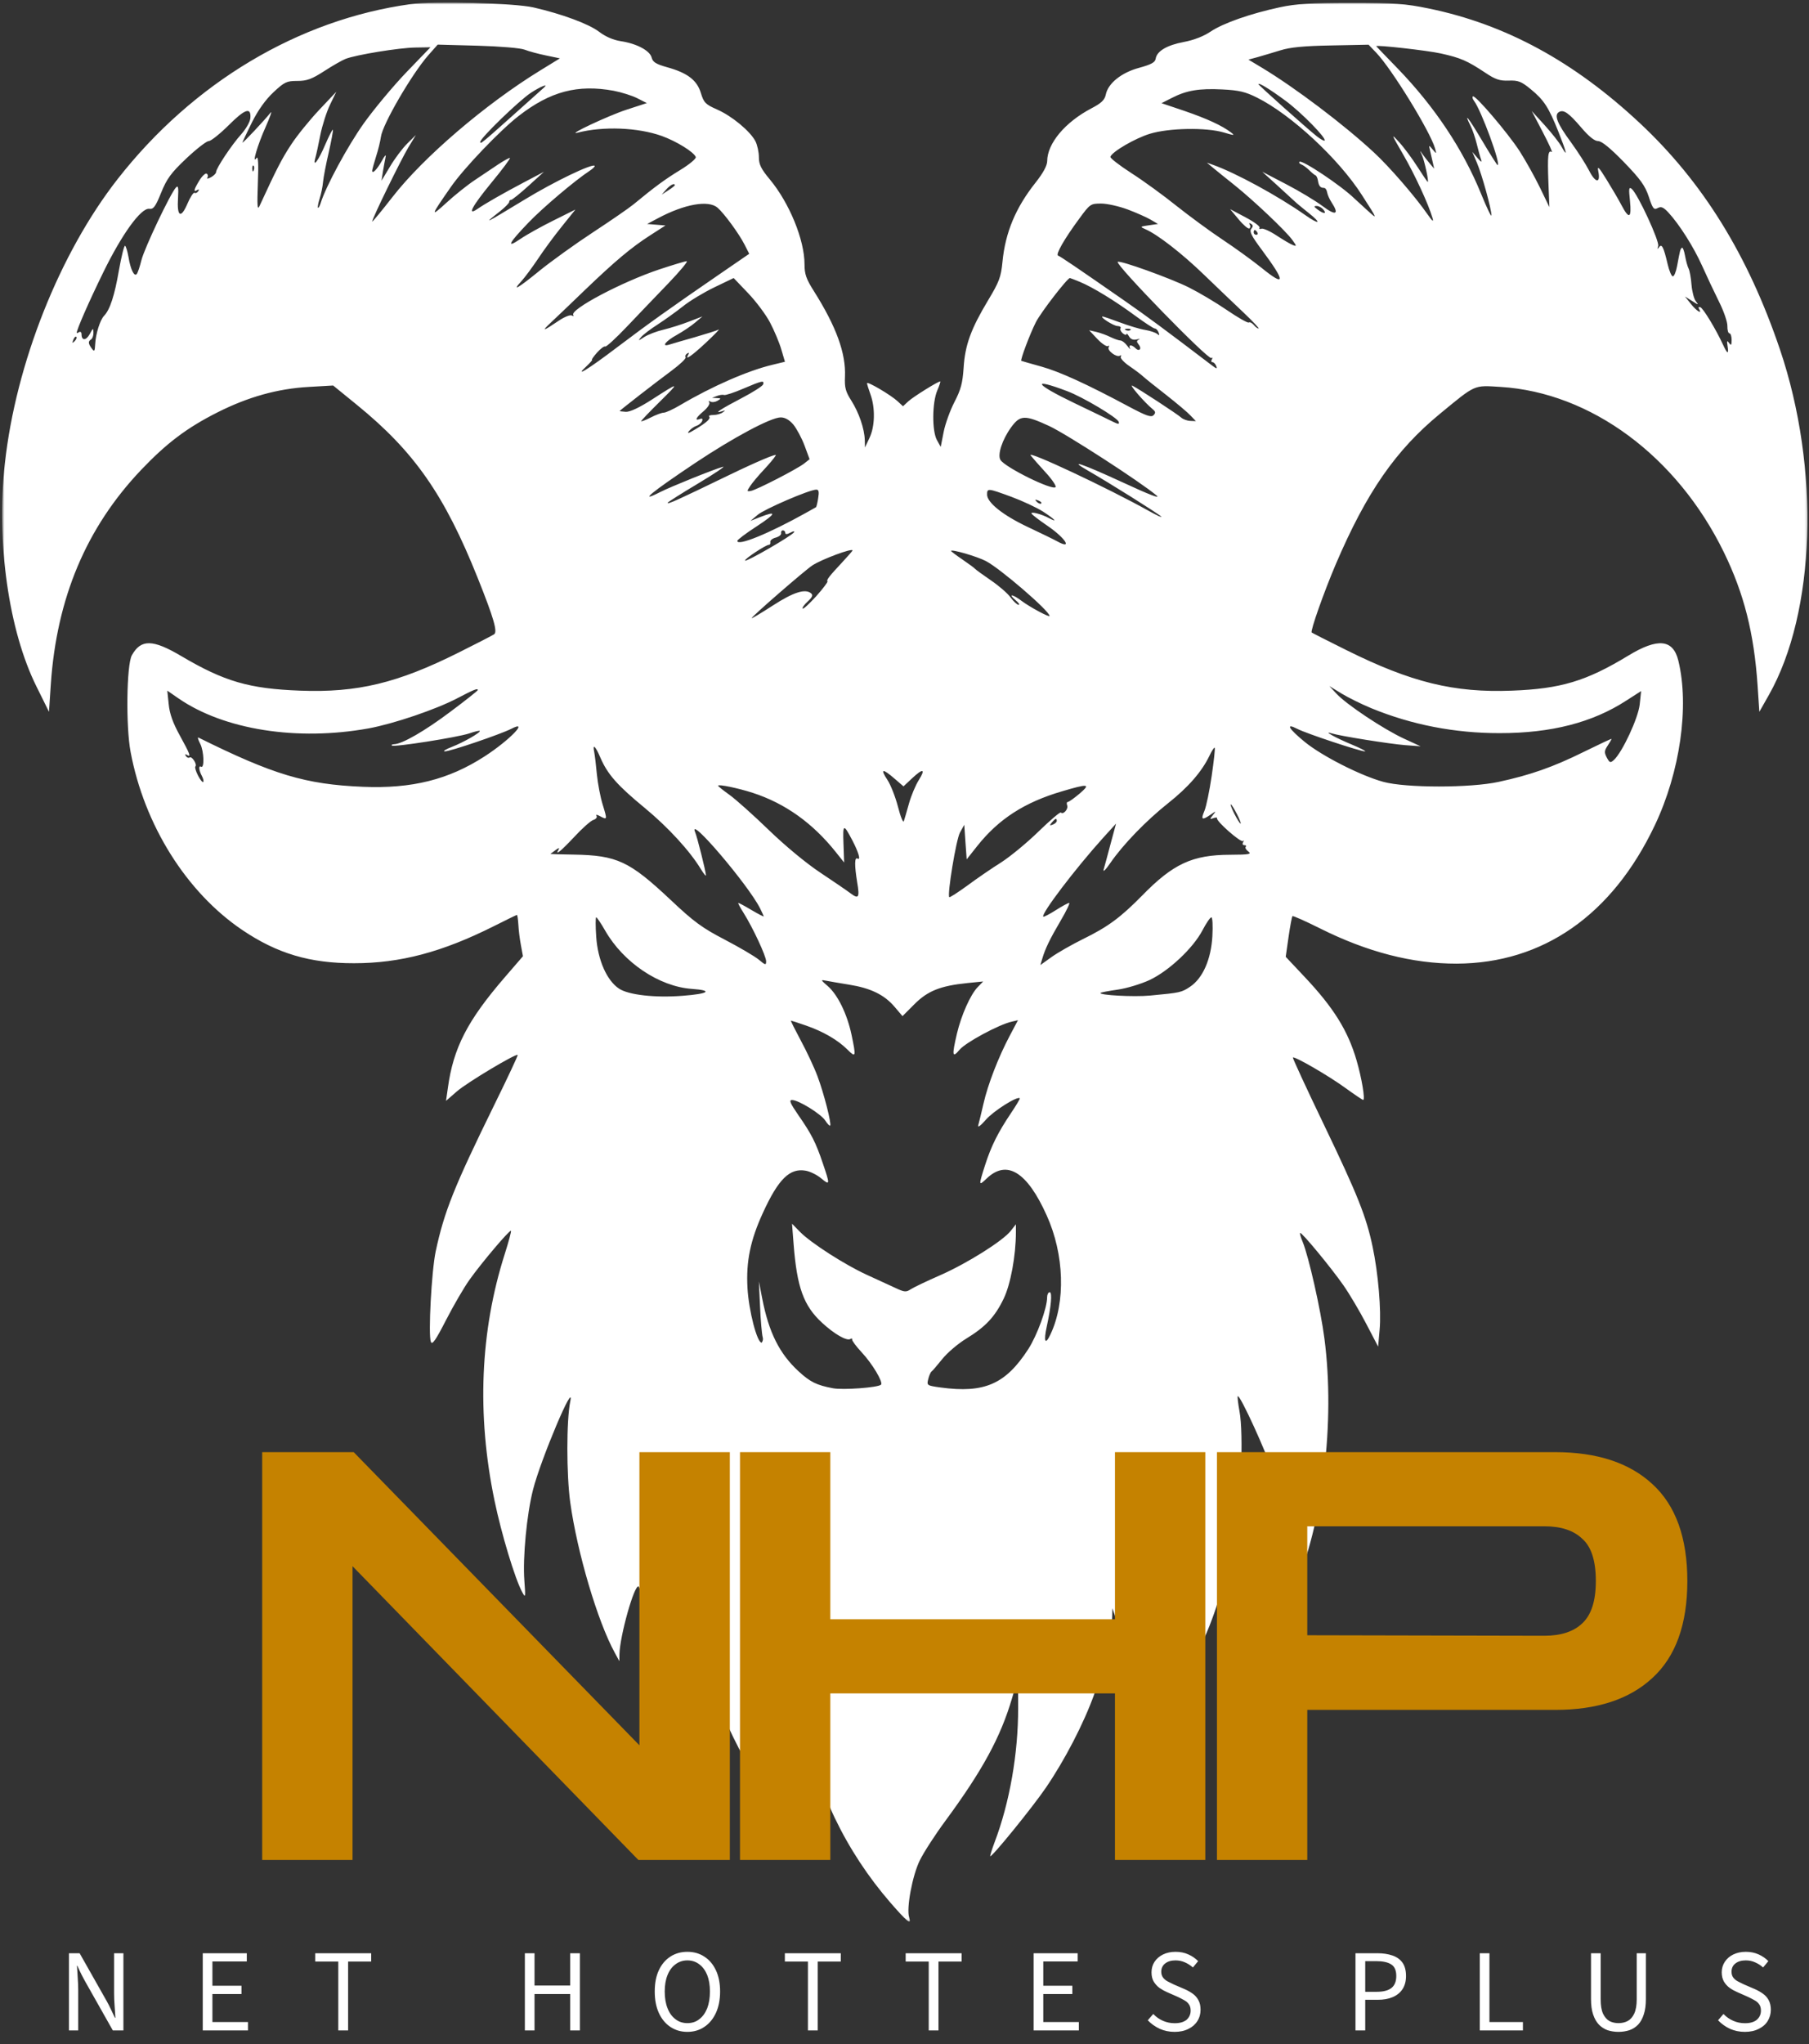 <svg width="580" height="655" viewBox="0 0 580 655" fill="none" xmlns="http://www.w3.org/2000/svg">
<rect x="0" y="0" width="580" height="655" fill="#333333" stroke="none"/>
<mask id="mask0_7212_3314" style="mask-type:luminance" maskUnits="userSpaceOnUse" x="0" y="0" width="580" height="616">
<path d="M0.678 0.816H579.803V615.816H0.678V0.816Z" fill="white"/>
</mask>
<g mask="url(#mask0_7212_3314)">
<path fill-rule="evenodd" clip-rule="evenodd" d="M131.659 1.323C95.784 6.261 61.937 26.441 37.754 57.324C19.122 81.108 5.055 116.529 1.558 148.533C-1.218 173.785 2.786 202.052 11.675 219.936L15.706 228.078L16.293 219.216C18.188 191.562 27.691 169.033 45.254 150.562C53.449 141.967 59.882 137.109 69.652 132.171C79.528 127.179 89.004 124.537 99.013 123.976L106.808 123.522L114.415 129.715C132.833 144.69 142.523 158.57 153.226 185.343C158.298 198.022 159.579 202.453 158.431 203.227C157.898 203.6 152.773 206.243 147.034 209.099C127.441 218.895 114.549 221.992 96.237 221.298C79.848 220.684 71.92 218.362 58.12 210.22C48.965 204.802 45.174 204.748 42.265 209.98C40.583 213.05 40.316 232.722 41.864 240.89C46.242 264.3 59.749 285.867 77.633 297.959C88.844 305.54 99.361 308.663 113.508 308.636C128.376 308.636 141.802 305.059 158.405 296.731C162.302 294.756 165.612 293.155 165.745 293.155C165.879 293.155 166.092 294.569 166.199 296.304C166.279 298.013 166.653 301.002 167.027 302.924L167.667 306.394L161.902 313.067C149.863 327.001 145.352 335.729 143.59 348.622L143.003 352.733L146.473 349.716C149.623 346.94 165.452 337.464 165.986 338.025C166.119 338.158 162.756 345.339 158.485 354.014C145.566 380.333 142.416 388.234 139.693 400.966C138.359 407.266 137.264 427.686 138.145 429.955C138.572 431.049 139.72 429.394 143.056 422.881C145.459 418.21 148.822 412.444 150.53 410.069C154.348 404.677 163.423 393.973 163.823 394.373C163.984 394.533 163.076 397.897 161.821 401.847C153.947 426.538 152.826 453.231 158.538 480.751C160.727 491.375 165.131 505.949 167.427 510.14C168.495 512.115 168.521 511.875 168.121 506.456C167.56 499.089 168.895 485.182 170.897 477.334C173.353 467.645 184.377 441.593 182.829 449.093C181.601 455.126 181.601 472.449 182.829 481.391C185.071 497.514 191.611 519.562 197.109 529.572L198.577 532.268L198.604 530.106C198.711 524.233 203.409 507.524 204.743 508.351C205.09 508.565 205.571 510.807 205.838 513.343C206.345 518.201 210.562 532.108 213.605 538.968C214.593 541.21 216.755 545.347 218.383 548.15L221.373 553.275V539.288C221.373 525.248 222.12 516.145 223.241 516.813C223.562 517.026 224.042 519.562 224.336 522.445C225.777 538.033 235.36 560.882 247.025 576.524C253.351 585.039 262.159 595.61 261.572 594.035C259.81 589.283 256.207 576.765 255.219 571.906C254.552 568.623 253.885 560.162 253.671 552.287L253.324 538.407L254.765 544.974C257.114 555.517 263.174 573.161 267.605 582.423C272.356 592.326 278.362 601.429 285.489 609.65C290.854 615.816 292.295 616.964 291.495 614.375C290.56 611.465 292.509 601.028 294.885 596.143C296.139 593.581 299.823 587.869 303.106 583.438C314.984 567.315 320.803 556.638 324.46 544.199L326.409 537.66L326.435 547.269C326.462 561.87 323.713 577.645 318.855 590.378C318.001 592.673 317.387 594.649 317.493 594.755C317.947 595.209 330.973 579.194 335.351 572.787C341.41 563.899 347.389 552.394 350.806 542.945C353.529 535.498 356.465 522.712 356.598 517.8L356.652 515.318L357.452 517.64C357.879 518.895 358.28 527.143 358.333 535.925C358.467 554.263 358.146 554.022 364.606 540.729C369.304 531.093 373.094 520.043 374.376 512.382C374.856 509.526 375.497 507.444 375.79 507.764C376.858 508.938 380.568 521.27 381.502 526.742L382.437 532.268L384.599 528.05C389.03 519.375 392.847 507.177 395.836 492.202C397.865 482.032 398.773 459.423 397.411 452.243C396.958 449.734 396.691 447.545 396.851 447.385C397.518 446.718 406.006 465.242 408.382 472.583C412.012 483.767 413.08 490.494 413.107 502.772L413.133 513.343L414.735 509.712C424.131 488.385 428.135 455.766 424.638 428.914C423.437 419.598 419.593 402.621 417.671 397.95C417.057 396.509 416.683 395.201 416.844 395.067C417.244 394.64 426.693 406.065 430.724 411.83C432.699 414.66 435.982 420.212 438.064 424.216L441.855 431.476L442.335 426.031C442.896 419.891 441.881 407.96 440.093 399.525C438.064 389.836 435.262 382.815 424.585 360.607C418.899 348.782 414.388 339.013 414.521 338.852C415.029 338.345 426.133 344.778 431.418 348.649C434.301 350.731 436.836 352.439 437.05 352.439C437.771 352.439 436.596 345.419 434.941 339.76C432.165 330.231 427.601 322.89 418.205 312.934L412.226 306.581L413.133 300.228C413.641 296.731 414.201 293.742 414.388 293.555C414.575 293.368 418.499 295.13 423.116 297.425C438.358 305.059 452.852 308.796 467.026 308.77C494.733 308.663 516.915 293.181 530.555 264.46C538.669 247.403 541.685 226.316 538.109 211.688C536.427 204.802 531.516 204.321 522.04 210.087C508.586 218.255 500.392 220.711 484.75 221.298C466.145 222.018 452.478 218.655 431.658 208.298C425.706 205.362 420.714 202.8 420.554 202.666C420.073 202.159 424.451 189.774 428.268 180.805C438.118 157.769 447.46 144.289 461.634 132.625C473.272 123.042 472.418 123.442 481.12 123.976C510.081 125.765 537.682 146.184 552.71 176.961C559.169 190.201 562.372 202.853 563.52 219.669L564.081 228.078L567.124 222.712C582.152 196.18 583.646 150.242 570.674 111.938C560.45 81.748 545.93 58.285 525.723 39.414C504.609 19.688 482.721 7.809 458.164 2.738C450.503 1.163 447.14 0.923 433.153 0.923C420.394 0.923 415.589 1.216 410.437 2.311C400.855 4.366 392.153 7.436 388.122 10.132C385.907 11.627 382.73 12.854 379.607 13.442C374.162 14.456 370.905 16.378 370.532 18.807C370.345 19.981 369.17 20.649 365.273 21.716C359.561 23.238 355.264 26.708 354.543 30.285C354.169 32.046 353.155 33.034 349.925 34.716C341.49 39.147 335.778 45.953 335.751 51.639C335.724 53.08 334.47 55.429 331.988 58.552C325.635 66.56 322.325 74.488 321.417 83.857C320.937 88.795 320.376 90.29 316.773 96.269C311.301 105.398 309.405 110.55 308.952 117.863C308.631 122.748 308.071 124.857 306.015 128.807C304.627 131.503 303.053 135.828 302.545 138.444L301.611 143.195L300.383 140.979C298.782 138.043 298.862 128.941 300.517 125.097C301.211 123.496 301.611 122.214 301.451 122.214C300.704 122.214 292.829 127.126 291.254 128.567L289.519 130.169L287.784 128.567C285.596 126.539 277.961 122.054 277.988 122.802C277.988 123.095 278.495 124.75 279.109 126.432C280.657 130.756 280.524 136.628 278.789 140.285L277.321 143.382L277.267 141.006C277.161 137.376 275.399 132.224 272.943 128.354C271.101 125.471 270.754 124.19 270.915 120.666C271.235 113.166 268.112 104.624 260.932 93.253C258.476 89.382 257.942 87.834 257.942 84.658C257.942 76.89 253.111 65.065 246.838 57.511C244.008 54.121 243.314 52.707 243.314 50.358C243.314 48.756 242.807 46.434 242.193 45.233C240.512 42.029 234.666 37.171 229.915 35.089C226.178 33.434 225.67 32.927 224.71 29.804C223.482 25.694 220.412 23.345 213.846 21.529C210.322 20.542 209.308 19.901 208.934 18.46C208.374 16.218 204.156 13.976 199.084 13.201C196.655 12.828 194.146 11.76 192.091 10.185C188.808 7.676 180.159 4.473 171.084 2.391C164.945 0.976 139.186 0.282 131.659 1.323ZM175.034 17.766C172.552 17.259 169.509 16.431 168.228 15.924C166.92 15.39 160.407 14.856 153.12 14.643L140.334 14.296L137.264 17.766C132.006 23.772 122.637 39.867 122.129 43.845C121.943 45.233 121.249 48.089 120.555 50.197C119.887 52.306 119.353 54.335 119.327 54.682C119.327 55.91 120.902 54.282 122.45 51.505C123.304 49.931 123.838 49.343 123.651 50.197C123.464 51.052 123.09 53.134 122.797 54.815L122.316 57.912L125.092 53.294C126.614 50.731 129.096 47.448 130.618 45.953L133.34 43.257L130.938 47.208C128.509 51.239 119.327 70.03 119.327 70.991C119.327 71.258 122.263 67.708 125.866 63.09C135.743 50.384 155.575 33.408 173.086 22.651L179.519 18.7L175.034 17.766ZM460.086 47.502C458.538 42.11 446.126 21.93 441.214 16.858L438.785 14.322L426.773 14.563C418.018 14.723 413.614 15.15 410.491 16.138C408.115 16.858 404.859 17.846 403.23 18.3L400.267 19.101L404.672 21.743C415.295 28.149 430.884 39.921 440.44 48.783C445.405 53.347 453.813 63.063 457.71 68.695C459.312 70.964 459.712 71.258 459.285 69.843C458.004 65.412 453.599 55.91 449.836 49.423C445.965 42.75 445.912 42.617 448.608 45.58C450.156 47.261 452.799 50.838 454.48 53.481C456.162 56.123 457.63 58.285 457.764 58.285C458.191 58.285 456.669 51.292 455.868 49.61C455.148 48.089 455.174 48.062 456.029 49.317C456.589 50.117 457.657 51.505 458.431 52.413L459.819 54.041L459.392 52.119C459.152 51.078 458.751 49.343 458.511 48.276C458.057 46.38 458.084 46.38 459.338 47.902C460.62 49.397 460.62 49.397 460.086 47.502ZM476.315 23.371C470.363 19.421 468.307 18.54 461.928 17.125C457.603 16.164 441.241 14.322 441.241 14.803C441.241 14.83 444.337 18.059 448.127 21.957C459.926 34.155 469.001 47.742 474.82 61.996C476.662 66.533 478.183 69.683 478.183 69.016C478.21 67.041 475.114 55.83 473.512 52.119L472.044 48.649L473.699 50.598C474.927 52.013 475.221 52.119 474.847 51.052C474.553 50.278 473.939 48.009 473.459 46.06C472.978 44.111 472.124 41.576 471.537 40.428C469.055 35.463 470.87 37.759 475.167 45.019C477.73 49.343 479.972 52.893 480.159 52.893C481.36 52.893 474.9 35.303 472.578 32.287C472.151 31.726 471.991 31.112 472.231 30.899C472.898 30.231 483.389 42.537 487.206 48.409C489.101 51.372 492.037 56.604 493.719 60.074L496.762 66.373L496.441 58.285C496.121 49.877 496.335 47.955 497.509 48.703C497.909 48.943 496.601 46.087 494.653 42.35L491.103 35.57L495.24 40.108C497.509 42.617 499.965 45.713 500.685 47.048C502.687 50.678 502.34 48.97 499.698 42.323C496.548 34.422 495.053 32.073 490.809 28.603C487.766 26.094 486.779 25.72 483.736 25.827C480.879 25.934 479.465 25.48 476.315 23.371ZM116.604 39.574C119.861 35.009 126 27.642 130.244 23.211L138.012 15.15L133.1 15.23C127.948 15.31 114.202 17.552 110.812 18.86C109.717 19.287 106.621 21.049 103.952 22.784C99.921 25.373 98.4 25.934 95.303 25.934C91.887 25.934 91.193 26.281 87.669 29.564C85.133 31.94 82.731 35.303 80.756 39.254C79.101 42.59 77.739 45.473 77.739 45.686C77.739 46.06 84.92 38.426 86.762 36.077C87.322 35.383 86.601 37.438 85.16 40.695C82.544 46.514 80.676 52.92 82.251 50.625C82.784 49.877 82.918 52.52 82.678 58.712C82.411 66.053 82.517 67.521 83.211 66C88.71 54.068 90.365 50.838 93.381 46.274C95.303 43.337 99.361 38.373 102.35 35.196L107.822 29.404L105.82 33.541C104.726 35.783 103.338 40.134 102.724 43.151C102.137 46.194 101.416 49.504 101.122 50.518C100.135 54.068 102.11 51.452 104.272 46.354C105.473 43.578 106.568 41.416 106.728 41.576C106.861 41.736 106.274 44.939 105.42 48.729C104.539 52.493 103.711 56.817 103.578 58.285C103.445 59.78 102.964 62.182 102.484 63.624C102.03 65.092 101.79 66.4 101.95 66.56C102.11 66.747 102.484 66.08 102.804 65.092C104.432 59.807 111.426 46.861 116.604 39.574ZM424.691 45.046C425.412 44.352 417.137 35.944 412.172 32.287C407.101 28.55 403.497 26.361 403.497 26.975C403.497 27.322 418.979 41.122 422.209 43.684C423.41 44.619 424.531 45.233 424.691 45.046ZM165.505 36.024C169.963 32.046 173.94 28.496 174.34 28.123C176.102 26.601 173.353 27.669 170.15 29.778C166.359 32.287 153.974 44.272 153.974 45.473C153.974 46.3 154.348 46.007 165.505 36.024ZM204.343 31.486C202.661 30.632 199.245 29.564 196.762 29.084C185.231 26.975 176.449 29.27 166.306 37.145C160.38 41.709 148.769 53.854 144.605 59.834C138.012 69.283 137.851 69.79 143.083 65.012C145.752 62.556 149.863 59.273 152.239 57.698C154.614 56.123 157.951 53.881 159.686 52.707C161.421 51.559 163.129 50.598 163.476 50.598C163.823 50.598 161.101 54.255 157.417 58.712C151.331 66.133 149.65 69.309 153.066 66.96C155.495 65.279 161.261 61.969 167.854 58.499L174.394 55.056L169.429 59.567C166.706 62.022 164.197 64.051 163.85 64.051C163.503 64.051 163.236 64.345 163.263 64.692C163.29 65.039 161.982 66.373 160.38 67.654C154.801 72.059 154.775 72.085 168.361 63.864C177.704 58.179 189.876 52.333 190.65 53.134C190.836 53.294 190.116 54.041 189.048 54.735C184.43 57.752 174.02 66.56 169.536 71.231C163.023 77.985 162.142 79.773 166.84 76.57C168.868 75.182 173.673 72.513 177.517 70.617L184.484 67.147L180.159 72.539C177.757 75.502 174.314 80.173 172.499 82.923C170.657 85.672 168.281 88.875 167.213 90.05C163.877 93.653 166.066 92.399 173.059 86.686C176.769 83.697 184.457 78.145 190.169 74.408C195.908 70.644 201.754 66.614 203.168 65.439C209.922 59.86 213.285 57.404 218.143 54.442C221.026 52.68 223.241 50.838 223.081 50.331C222.547 48.756 216.889 45.259 212.137 43.551C204.45 40.828 193.372 40.401 185.204 42.51C181.227 43.551 195.134 37.011 200.9 35.143L207.386 33.034L204.343 31.486ZM436.676 62.529C429.256 50.918 413.988 36.744 403.07 31.299C399.307 29.404 397.198 28.923 391.913 28.657C384.492 28.283 380.435 28.95 375.71 31.379L372.4 33.061L379.687 35.517C387.001 38.026 391.806 40.241 394.635 42.403C396.023 43.471 395.81 43.471 392.393 42.457C386.734 40.775 374.749 40.989 368.61 42.884C363.859 44.352 356.491 48.649 356.011 50.251C355.877 50.651 358.92 53 362.764 55.483C366.608 57.938 373.094 62.663 377.178 65.946C381.289 69.203 387.909 74.088 391.939 76.757C395.97 79.426 401.602 83.51 404.485 85.832C412.252 92.132 412.252 90.397 404.512 79.987C401.255 75.636 400.508 74.141 401.175 73.313C401.816 72.539 401.789 72.139 401.095 71.712C400.534 71.365 400.374 71.472 400.695 71.979C400.988 72.433 400.908 72.993 400.561 73.207C400.214 73.42 398.666 72.139 397.144 70.297L394.395 67.014L399.333 69.63C402.056 71.071 404.085 72.566 403.844 72.966C403.604 73.367 403.871 73.5 404.432 73.287C404.965 73.073 407.181 74.061 409.316 75.475C411.478 76.89 413.827 78.278 414.575 78.545C415.776 78.999 415.749 78.839 414.388 76.944C412.359 74.088 401.922 64.211 395.783 59.3C393.034 57.111 389.911 54.602 388.87 53.721L386.948 52.119L388.896 52.813C396.21 55.403 409.77 62.796 418.392 68.856C423.09 72.166 423.944 71.685 419.513 68.188C417.724 66.774 415.696 65.092 415.029 64.451C414.361 63.811 411.772 61.435 409.263 59.166L404.698 55.029L412.386 59.033C416.603 61.222 421.862 64.398 424.104 66.08C428.295 69.229 429.469 68.722 426.933 64.852C426.239 63.811 425.626 62.369 425.492 61.595C425.385 60.848 424.932 60.207 424.478 60.207C423.33 60.207 422.823 59.593 422.556 57.858C422.422 57.031 422.075 56.283 421.755 56.177C421.461 56.07 420.554 55.322 419.753 54.522C418.979 53.748 417.831 52.92 417.271 52.707C416.683 52.493 416.39 52.119 416.63 51.852C417.377 51.052 430.083 59.513 434.327 63.677C434.541 63.891 436.249 65.439 438.118 67.147C441.828 70.511 441.855 70.591 436.676 62.529ZM77.366 42.99C78.887 41.282 80.195 38.986 80.275 37.839C80.542 34.235 78.594 34.849 73.335 40.108C70.506 42.91 67.623 45.206 66.929 45.206C66.208 45.206 62.978 47.715 59.722 50.785C54.81 55.429 53.476 57.271 51.661 61.755C49.846 66.24 49.205 67.094 47.87 66.907C45.228 66.533 39.062 75.048 33.029 87.434C28.545 96.589 24.594 105.585 24.594 106.653C24.594 106.786 24.941 106.679 25.368 106.412C25.795 106.145 26.142 106.466 26.142 107.106C26.142 109.215 27.61 109.188 28.785 107.026C29.826 105.051 29.933 105.024 29.959 106.572C29.986 107.48 29.639 108.468 29.239 108.735C28.198 109.349 28.251 110.096 29.426 111.671C30.253 112.792 30.387 112.632 30.52 110.256C30.68 106.973 32.095 102.515 33.349 101.207C35.245 99.285 36.739 94.668 38.127 86.633C38.928 82.122 39.809 78.572 40.103 78.759C40.396 78.945 40.877 80.547 41.197 82.362C41.838 86.286 43.012 88.715 43.813 87.834C44.16 87.46 44.827 85.459 45.334 83.403C46.242 79.639 54.704 61.836 56.439 60.047C57.133 59.326 57.266 60.1 57.079 63.384C56.679 69.416 57.96 70.217 60.069 65.332C60.976 63.17 62.044 61.569 62.364 61.782C62.711 61.996 63.245 61.755 63.566 61.248C63.913 60.688 63.779 60.554 63.219 60.901C61.911 61.729 62.151 60.714 63.939 57.805C64.82 56.364 65.888 55.403 66.262 55.643C66.662 55.883 66.769 56.444 66.502 56.871C66.208 57.351 66.635 57.324 67.65 56.791C68.531 56.31 69.278 55.563 69.278 55.136C69.278 53.934 74.296 46.38 77.366 42.99ZM512.377 45.206C511.256 45.206 509.414 43.738 507.012 40.908C502.901 36.104 501.299 35.009 499.805 35.917C498.203 36.904 499.297 39.627 503.675 45.58C505.837 48.542 508.453 52.627 509.494 54.655C511.523 58.686 513.231 58.846 512.457 54.949C512.057 52.974 512.564 53.454 515.073 57.511C516.781 60.261 518.97 63.998 519.904 65.786C522.333 70.404 523.161 69.923 522.6 64.345C522.173 60.394 522.253 59.78 523.161 60.528C525.083 62.102 532.129 77.344 531.649 78.839C531.302 79.853 531.382 79.96 531.916 79.212C532.797 77.985 533.384 79.106 534.692 84.711C535.172 86.74 535.893 88.475 536.32 88.555C536.721 88.635 537.361 87.14 537.708 85.245C538.696 79.96 538.696 79.933 539.23 79.399C539.497 79.132 539.95 80.254 540.244 81.882C540.538 83.51 541.045 85.405 541.392 86.046C541.739 86.713 542.166 89.035 542.326 91.224C542.513 93.413 543.127 95.815 543.741 96.563C544.702 97.791 544.568 97.764 542.54 96.456L540.244 95.014L542.139 97.39C543.928 99.659 545.903 100.86 544.755 98.992C544.435 98.511 544.622 98.271 545.155 98.431C546.063 98.751 550.147 105.478 552.443 110.47C553.831 113.513 554.338 113.646 553.884 110.843C553.617 109.188 553.724 108.975 554.364 109.882C555.032 110.817 555.192 110.63 555.192 108.921C555.192 107.747 554.872 106.813 554.498 106.813C554.098 106.813 553.804 105.745 553.831 104.464C553.884 103.209 552.656 99.632 551.108 96.589C549.586 93.52 547.157 88.368 545.716 85.138C542.993 79.079 538.376 71.819 534.905 68.082C533.304 66.373 532.583 66.08 531.489 66.667C530.261 67.334 529.887 66.88 528.633 63.037C527.458 59.486 525.937 57.404 520.652 51.932C516.247 47.421 513.551 45.206 512.377 45.206ZM80.889 54.121C80.916 55.002 81.103 55.189 81.343 54.575C81.583 54.014 81.556 53.347 81.29 53.107C81.023 52.84 80.862 53.294 80.889 54.121ZM214.246 61.008C215.42 60.261 216.355 59.513 216.355 59.353C216.355 58.526 214.887 59.246 213.605 60.714L212.137 62.369L214.246 61.008ZM238.723 78.385C236.935 74.862 232.21 68.429 230.075 66.56C227.139 64.024 219.478 65.386 210.963 69.923L207.493 71.765L213.365 72.246L208.507 75.369C202.394 79.293 197.243 83.617 187.473 92.986C183.256 97.07 178.398 101.688 176.689 103.289C173.406 106.359 173.993 106.252 179.198 102.729C180.987 101.528 182.855 100.78 183.362 101.1C183.843 101.394 184.057 101.314 183.79 100.914C182.722 99.152 199.298 90.37 211.336 86.339C215.687 84.898 219.665 83.697 220.172 83.697C220.679 83.697 218.01 86.9 214.246 90.824C210.456 94.748 204.503 100.967 200.98 104.677C197.483 108.361 194.333 111.244 194.04 111.03C193.719 110.843 192.545 111.724 191.424 112.979C190.303 114.233 189.582 115.274 189.822 115.274C190.062 115.274 189.288 116.155 188.114 117.276C183.736 121.307 188.594 118.317 197.91 111.244C207.68 103.85 215.047 98.591 231.196 87.514L240.218 81.321L238.723 78.385ZM368.957 70.404C367.676 69.656 364.339 68.162 361.563 67.121C358.76 66.08 354.943 65.225 353.048 65.225C349.685 65.225 349.471 65.359 346.055 70.03C341.223 76.57 338.34 81.615 339.248 81.908C340.022 82.175 345.627 85.992 360.495 96.323C367.863 101.447 373.468 105.585 388.549 117.063C390.098 118.237 390.338 118.264 389.937 117.25C389.67 116.582 389.137 116.048 388.736 116.048C388.336 116.048 388.256 115.648 388.549 115.141C388.843 114.66 388.763 114.474 388.363 114.714C387.348 115.354 357.532 84.738 358.36 83.91C358.974 83.296 375.176 89.115 381.182 92.105C384.385 93.707 389.884 96.963 393.381 99.365C396.904 101.768 400.054 103.556 400.374 103.343C400.721 103.129 401.442 103.476 401.976 104.117C402.483 104.757 403.177 105.265 403.524 105.265C403.844 105.265 401.629 102.916 398.613 100.059C395.596 97.203 389.884 91.758 385.96 87.968C378.993 81.241 371.199 75.182 367.302 73.474C365.407 72.646 365.433 72.619 368.316 72.192L371.279 71.765L368.957 70.404ZM422.422 67.121C424.371 68.589 425.519 68.615 424.291 67.147C423.757 66.507 422.796 66 422.129 66C421.168 66 421.221 66.213 422.422 67.121ZM402.777 75.235C403.23 75.235 403.364 74.888 403.124 74.461C402.857 74.034 402.483 73.687 402.296 73.687C402.109 73.687 401.949 74.034 401.949 74.461C401.949 74.888 402.323 75.235 402.777 75.235ZM250.495 111.938C249.854 109.749 248.226 105.878 246.891 103.343C245.557 100.807 242.38 96.563 239.844 93.92L235.226 89.089L229.06 92.052C225.67 93.68 221.106 96.429 218.917 98.191C216.728 99.926 213.071 102.542 210.803 104.01C208.534 105.451 206.158 107.266 205.544 108.014C204.503 109.295 204.557 109.295 206.558 107.987C207.76 107.213 210.536 106.145 212.724 105.638C214.94 105.104 218.65 103.93 220.973 103.022L225.217 101.394L222.894 103.343C221.64 104.437 218.944 106.225 216.942 107.347C213.392 109.295 211.897 111.27 214.62 110.416C215.367 110.176 218.997 109.108 222.708 108.067C226.391 107 229.861 105.905 230.395 105.612C230.929 105.318 229.114 107.186 226.364 109.776C221.693 114.127 219.398 115.701 220.679 113.619C221.026 113.059 220.892 112.925 220.305 113.272C219.825 113.593 219.585 114.126 219.825 114.474C220.038 114.847 218.063 116.742 215.394 118.718C210.055 122.668 198.657 131.53 198.657 131.717C198.657 131.77 199.565 131.877 200.686 131.957C201.994 132.011 205.01 130.596 208.961 128.06C218.01 122.241 218.09 122.241 211.55 128.701C208.267 131.931 205.571 134.76 205.571 134.947C205.571 135.16 206.959 134.627 208.64 133.772C210.295 132.918 212.191 132.224 212.831 132.224C213.472 132.224 215.794 131.156 218.01 129.849C228.313 123.763 239.818 118.744 247.692 116.876L251.669 115.915L250.495 111.938ZM363.992 101.181C357.426 96.349 350.352 92.025 346.215 90.317C344.586 89.649 343.145 89.089 343.038 89.089C342.211 89.089 333.696 100.113 332.121 103.236C330.226 106.973 327.049 115.408 327.45 115.621C327.557 115.675 330.413 116.502 333.803 117.436C339.835 119.118 348.51 123.095 362.124 130.382C367.489 133.238 369.09 133.799 369.838 133.052C370.558 132.304 370.505 131.904 369.624 131.156C366.875 128.914 361.67 122.855 363.111 123.602C365.273 124.697 377.445 132.651 378.78 133.852C379.367 134.36 380.648 134.84 381.636 134.867L383.424 134.947L381.716 133.158C380.782 132.144 377.285 129.208 373.922 126.565C370.558 123.949 367.249 121.307 366.555 120.666C365.887 120.026 363.859 118.504 362.097 117.303C360.308 116.075 359.081 114.714 359.348 114.287C359.614 113.86 359.508 113.699 359.081 113.966C357.986 114.634 354.836 112.258 355.477 111.244C355.744 110.79 355.637 110.63 355.21 110.897C354.81 111.137 353.262 110.123 351.82 108.601L349.204 105.825L351.527 106.359C352.781 106.653 354.836 107.4 356.064 108.014C357.292 108.601 358.734 109.108 359.241 109.108C359.748 109.108 360.762 109.882 361.456 110.843C362.177 111.804 362.551 112.151 362.284 111.617C361.696 110.39 362.844 110.363 364.045 111.564C365.3 112.819 366.208 111.724 365.06 110.363C364.366 109.509 364.392 109.162 365.14 108.815C365.7 108.548 365.38 108.548 364.473 108.761C363.351 109.028 362.524 108.708 361.99 107.8C361.536 107.026 361.189 106.706 361.163 107.08C361.163 107.453 360.629 107.32 359.988 106.813C359.374 106.279 359.027 105.558 359.267 105.184C359.508 104.811 359.054 104.49 358.307 104.464C357.052 104.464 352.381 101.474 353.529 101.421C353.795 101.421 356.331 102.275 359.161 103.343C362.017 104.41 365.594 105.478 367.168 105.718C368.717 105.985 370.425 106.546 370.986 106.973C371.706 107.587 371.84 107.48 371.466 106.519C371.199 105.825 370.665 105.265 370.265 105.265C369.864 105.265 367.035 103.423 363.992 101.181ZM361.002 105.798C361.563 106.012 362.204 105.985 362.471 105.718C362.738 105.478 362.284 105.291 361.456 105.318C360.575 105.371 360.389 105.531 361.002 105.798ZM23.5 108.895C23.073 109.989 23.18 110.069 23.927 109.322C24.461 108.788 24.701 108.174 24.461 107.934C24.221 107.694 23.794 108.121 23.5 108.895ZM237.762 127.58C241.419 125.684 244.515 123.682 244.676 123.175C245.103 121.787 244.382 121.947 238.296 124.537C235.333 125.818 232.584 126.699 232.157 126.565C231.73 126.405 230.689 126.539 229.835 126.886L228.286 127.473L229.835 127.553C231.249 127.633 231.276 127.686 230.021 128.434C229.274 128.861 228.286 128.968 227.779 128.674C227.272 128.354 227.112 128.46 227.405 128.941C227.699 129.395 226.872 130.649 225.617 131.717C223.135 133.799 222.574 134.947 224.416 134.253C225.137 133.986 225.377 134.199 225.11 134.92C224.87 135.507 224.069 136.201 223.295 136.442C222.521 136.682 221.426 137.483 220.866 138.177C220.172 139.031 220.839 138.844 222.894 137.589C226.658 135.321 227.993 134.093 227.352 133.452C227.112 133.185 227.726 132.972 228.74 132.972C229.781 132.972 231.116 132.598 231.756 132.117C232.691 131.45 232.637 131.397 231.409 131.797C228.607 132.705 231.062 131.076 237.762 127.58ZM358.68 135.16C358.226 133.799 347.176 127.206 342.104 125.311C330.439 120.906 331.721 123.042 344.4 129.128C350.005 131.824 355.584 134.493 356.785 135.107C358.573 135.988 358.947 135.988 358.68 135.16ZM257.942 142.741C257.034 140.339 255.406 137.322 254.365 136.041C253.057 134.52 251.696 133.746 250.308 133.746C247.185 133.746 235.2 140.152 222.894 148.347C208.56 157.929 204.45 161.346 211.683 157.662C214.967 155.981 228.74 150.429 231.756 149.574C232.824 149.254 229.274 151.656 223.882 154.886C218.463 158.116 214.059 160.919 214.059 161.106C214.059 161.666 216.942 160.358 233.491 152.35C242.994 147.759 249.187 145.17 248.733 145.918C248.333 146.638 246.598 148.72 244.863 150.562C243.154 152.377 241.206 154.699 240.538 155.714C239.39 157.449 239.417 157.556 240.805 157.289C242.674 156.915 255.46 150.349 257.808 148.533L259.57 147.145L257.942 142.741ZM370.772 158.73C365.594 154.379 341.784 138.977 336.312 136.468C328.544 132.891 327.076 132.945 324.167 136.949C321.31 140.899 319.736 145.757 320.777 147.386C322.325 149.815 337.646 157.342 338.447 156.061C338.687 155.66 337.219 153.498 335.164 151.283C333.109 149.041 331 146.638 330.439 145.918C329.051 144.102 355.344 156.434 368.45 163.775C370.986 165.19 372.721 165.964 372.293 165.51C371.546 164.682 355.29 154.486 348.964 150.882C342.024 146.905 346.855 148.533 359.721 154.459C368.53 158.543 372.293 159.985 370.772 158.73ZM261.626 162.52C261.759 162.467 262.079 161.186 262.32 159.638C262.667 157.556 262.506 156.862 261.706 156.888C259.463 156.915 245.129 163.108 242.941 164.949L240.618 166.898L243.608 165.724C249.24 163.508 248.893 164.549 242.674 168.606C239.23 170.822 236.428 172.957 236.401 173.304C236.348 175.119 246.571 170.929 258.342 164.362C260.024 163.401 261.519 162.574 261.626 162.52ZM334.39 163.908C332.361 162.627 327.85 160.518 324.327 159.21C316.693 156.408 316.479 156.381 316.479 158.49C316.479 161.052 321.631 165.136 329.558 168.873C333.589 170.768 337.807 172.824 338.928 173.438C344.079 176.294 341.624 172.423 335.751 168.419C333.242 166.711 331 165.003 330.76 164.602C330.226 163.775 333.883 164.682 336.392 166.044C339.381 167.619 338.1 166.311 334.39 163.908ZM332.441 160.812C332.975 161.319 333.589 161.559 333.829 161.319C334.07 161.079 333.642 160.652 332.868 160.358C331.774 159.958 331.694 160.038 332.441 160.812ZM253.431 170.662C252.336 171.249 251.776 171.276 251.776 170.742C251.776 170.315 251.429 169.941 251.029 169.941C250.601 169.941 250.334 170.341 250.441 170.849C250.548 171.329 249.774 171.97 248.706 172.263C247.639 172.53 246.864 173.171 246.971 173.678C247.078 174.158 246.891 174.559 246.544 174.559C245.53 174.559 238.483 179.23 238.883 179.63C239.337 180.084 253.885 171.676 254.579 170.555C254.846 170.128 254.365 170.154 253.431 170.662ZM270.087 180.111C271.876 178.189 273.344 176.507 273.344 176.374C273.344 175.52 263.467 179.203 260.478 181.152C258.129 182.673 240.992 197.568 240.992 198.075C240.992 198.262 244.035 196.447 247.745 194.044C254.338 189.774 258.155 188.546 260.024 190.094C260.745 190.681 260.478 191.322 258.956 192.737C257.835 193.751 257.114 194.792 257.355 195.005C257.568 195.246 259.517 193.431 261.706 191.028C263.868 188.599 265.469 186.464 265.309 186.277C264.882 185.877 265.896 184.595 270.087 180.111ZM336.499 197.354C336.499 195.779 320.67 182.14 316.079 179.764C313.276 178.296 304.921 175.867 304.921 176.534C304.921 176.668 306.576 177.922 308.578 179.283C310.607 180.671 312.422 182.006 312.635 182.273C312.849 182.54 315.091 184.168 317.627 185.903C320.163 187.612 323.045 190.094 324.006 191.429C324.967 192.737 326.142 193.804 326.596 193.804C327.049 193.804 326.596 193.137 325.608 192.309C323.019 190.147 324.7 190.361 327.557 192.55C330.146 194.498 336.499 197.915 336.499 197.354ZM480.879 234.911C466.465 234.938 452.585 232.242 439.613 226.903C436.57 225.649 432.299 223.54 430.137 222.232L426.213 219.83L428.535 222.312C431.738 225.755 443.483 233.576 450.023 236.619L455.468 239.128L450.476 238.755C445.458 238.354 429.549 235.819 426.88 234.964C423.917 234.03 428.402 236.513 433.527 238.621C436.276 239.769 438.118 240.73 437.637 240.757C436.249 240.81 418.765 235.018 415.963 233.55C412.012 231.521 413.133 233.47 418.312 237.714C423.864 242.252 436.276 248.551 443.536 250.526C450.743 252.502 471.457 252.502 480.506 250.526C490.649 248.337 497.963 245.775 507.732 240.944C512.67 238.515 516.701 236.619 516.701 236.753C516.701 236.886 516.14 237.874 515.446 238.915C514.352 240.57 514.325 241.13 515.18 242.759C516.087 244.44 516.327 244.52 517.448 243.506C520.144 241.05 525.269 230.053 525.723 225.702L526.177 221.431L521.346 224.528C510.562 231.521 497.349 234.911 480.879 234.911ZM144.445 228.024C149.276 224.421 153.2 221.298 153.2 221.111C153.2 220.444 151.999 220.924 146.633 223.727C139.827 227.304 126.213 231.921 118.179 233.39C95.276 237.527 71.867 233.843 57.266 223.807L53.636 221.298L54.09 225.649C54.383 228.718 55.451 231.681 57.666 235.685C60.95 241.664 61.377 242.759 59.909 241.878C59.348 241.531 59.241 241.664 59.588 242.225C59.882 242.732 60.443 242.946 60.816 242.705C61.564 242.225 63.299 244.974 62.631 245.615C62.418 245.855 62.791 247.136 63.486 248.498C64.18 249.832 64.927 250.766 65.167 250.553C65.381 250.339 65.167 249.459 64.713 248.604C63.752 246.816 63.619 245.161 64.447 245.668C65.594 246.389 65.407 240.677 64.206 238.354C63.539 237.073 63.272 236.139 63.619 236.326C87.642 248.231 97.919 251.327 116.284 252.101C132.032 252.768 143.831 249.832 155.415 242.332C163.423 237.153 169.883 230.427 163.877 233.55C160.514 235.258 144.231 240.81 142.603 240.757C141.882 240.73 142.896 240.089 144.898 239.315C148.715 237.821 154.241 234.644 153.814 234.19C153.654 234.057 152.159 234.404 150.477 234.991C146.82 236.246 126.24 239.475 125.653 238.888C125.413 238.675 125.733 238.488 126.32 238.461C128.856 238.461 136.25 234.19 144.445 228.024ZM206.719 258.881C197.963 251.674 194.814 248.124 192.518 242.812C190.917 239.022 189.902 238.114 190.516 240.97C190.703 241.931 191.103 245.134 191.37 248.097C191.664 251.06 192.491 255.491 193.265 257.92C194.734 262.698 194.734 262.778 192.331 261.497C191.344 260.963 190.943 260.963 191.264 261.444C191.53 261.897 191.077 262.458 190.249 262.725C189.422 262.965 186.646 265.421 184.11 268.17C179.759 272.815 177.784 274.39 179.118 272.174C179.465 271.56 179.118 271.64 178.184 272.334C177.383 272.948 176.609 273.535 176.476 273.589C176.342 273.669 179.706 273.776 183.923 273.829C197.83 274.069 201.78 275.911 214.993 288.323C222.494 295.397 225.137 297.319 232.424 301.109C237.122 303.565 242.033 306.447 243.314 307.515C245.396 309.277 245.637 309.304 245.637 308.022C245.637 306.367 241.366 297.212 238.403 292.514C237.282 290.752 236.534 289.311 236.721 289.311C236.935 289.311 238.83 290.325 240.965 291.606C243.101 292.861 244.863 293.768 244.863 293.635C244.863 293.502 244.329 292.327 243.688 291.046C239.924 283.518 220.332 260.589 222.894 266.702C223.562 268.304 226.311 279.248 226.338 280.449C226.364 280.876 225.644 279.995 224.736 278.527C221.213 272.681 214.219 265.074 206.719 258.881ZM386.174 259.789C386.761 258.374 387.802 253.329 388.496 248.578C389.19 243.8 389.644 239.769 389.457 239.582C389.27 239.422 388.523 240.57 387.775 242.145C385.373 247.19 381.022 252.208 374.589 257.306C367.489 262.938 360.148 270.519 356.064 276.418C354.543 278.66 353.555 279.621 353.849 278.607C354.142 277.619 355.157 273.882 356.091 270.332L357.826 263.899L353.742 268.384C344.8 278.287 333.669 292.914 334.497 293.715C334.657 293.875 336.445 292.941 338.474 291.66C340.529 290.352 342.451 289.311 342.798 289.311C343.118 289.311 341.944 291.82 340.129 294.89C336.552 300.975 335.111 303.992 334.176 307.168L333.562 309.224L337.139 306.661C339.114 305.246 343.626 302.684 347.176 300.922C355.21 296.998 359.267 293.982 366.154 286.989C376.137 276.765 382.303 273.909 394.422 273.882C400.508 273.856 401.362 273.696 400.241 272.841C399.493 272.281 399.12 271.614 399.413 271.32C399.68 271.053 399.467 270.813 398.96 270.813C398.426 270.813 398.265 270.412 398.559 269.852C398.879 269.345 398.853 269.158 398.506 269.478C397.812 270.065 389.911 263.125 390.204 262.191C390.311 261.897 389.777 261.871 389.057 262.138C387.829 262.591 387.829 262.511 388.87 261.177C389.991 259.789 389.964 259.762 388.122 261.043C385.373 262.938 384.946 262.671 386.174 259.789ZM289.68 251.968L286.77 249.459C282.953 246.149 282.126 246.282 284.501 249.859C285.569 251.461 287.09 255.358 287.918 258.534C288.719 261.684 289.573 263.766 289.786 263.125C290 262.485 290.747 259.922 291.441 257.44C292.135 254.957 293.55 251.594 294.591 249.939C296.887 246.282 295.926 246.095 292.349 249.459L289.68 251.968ZM267.978 273.028C260.585 263.739 251.723 257.413 241.366 254.05C236.588 252.502 230.235 251.194 230.235 251.754C230.235 251.941 231.863 253.249 233.892 254.69C235.894 256.132 241.553 261.177 246.437 265.901C251.616 270.919 258.502 276.632 262.987 279.595C267.204 282.397 271.582 285.387 272.703 286.241C275.292 288.19 275.666 287.602 274.838 282.771C273.931 277.166 273.958 274.496 274.972 275.11C276.04 275.778 275.265 273.055 273.29 269.291C270.434 263.846 270.194 263.926 270.434 270.332L270.648 276.365L267.978 273.028ZM342.371 256.959C342.745 256.933 344.426 255.731 346.135 254.29C349.792 251.14 349.017 251.033 340.449 253.569C328.464 257.093 320.243 262.405 313.383 271L309.939 275.35L309.539 269.825L309.165 264.273L307.777 266.782C306.549 269.024 303.64 286.722 304.361 287.469C304.521 287.629 307.137 285.947 310.18 283.732C313.196 281.49 318.081 278.153 321.017 276.311C323.926 274.443 329.345 269.985 333.002 266.408C336.685 262.832 339.889 260.109 340.129 260.349C340.93 261.123 342.585 259.228 342.157 258.054C341.917 257.466 342.024 256.959 342.371 256.959ZM397.758 263.899C397.972 263.899 397.438 262.511 396.557 260.803C395.703 259.121 394.822 257.733 394.609 257.733C394.395 257.733 394.929 259.121 395.783 260.803C396.664 262.511 397.545 263.899 397.758 263.899ZM337.54 264.22C338.234 263.953 338.821 263.419 338.821 263.045C338.821 262.058 338.367 262.191 337.246 263.526C336.445 264.513 336.499 264.62 337.54 264.22ZM221.8 316.858C211.336 316.11 199.912 308.423 194.066 298.253C192.705 295.877 191.397 293.929 191.157 293.929C190.917 293.929 190.917 296.731 191.157 300.148C191.664 307.622 194.547 314.162 198.471 316.778C201.54 318.806 210.028 319.767 218.837 319.073C227.299 318.433 228.74 317.338 221.8 316.858ZM381.609 316.137C385.64 313.414 388.282 307.435 388.71 299.988C388.896 296.651 388.763 293.929 388.389 293.929C388.015 293.929 386.734 295.797 385.533 298.093C382.543 303.805 374.749 311.119 368.557 314.028C365.78 315.309 361.189 316.697 358.333 317.098C355.477 317.498 353.021 317.979 352.861 318.139C352.114 318.86 363.485 319.5 368.77 318.993C378.46 318.086 378.833 318.005 381.609 316.137ZM286.743 322.516C283.46 318.699 279.083 316.591 272.196 315.496C269.233 315.016 265.95 314.455 264.882 314.242C263.04 313.868 263.067 313.948 265.443 316.003C268.619 318.806 271.582 324.865 272.997 331.459C274.518 338.692 274.438 339.013 271.742 336.343C268.646 333.247 263.921 330.498 258.342 328.576C255.887 327.722 253.724 327.028 253.591 327.028C253.431 327.028 254.872 329.884 256.741 333.38C258.636 336.877 261.065 342.056 262.106 344.858C264.135 350.224 266.67 360.153 266.163 360.66C265.976 360.847 265.282 360.1 264.588 359.032C263.174 356.897 256.02 352.466 253.938 352.466C252.897 352.439 253.351 353.507 255.94 357.27C260.157 363.33 261.545 366.026 263.814 372.752C266.163 379.639 266.137 379.933 263.307 377.584C262.026 376.489 259.81 375.395 258.396 375.128C253.244 374.167 249.587 377.717 244.596 388.634C240.565 397.416 239.177 404.223 239.657 412.711C240.085 420.052 242.727 430.222 244.195 430.222C244.195 430.222 244.836 429.528 244.542 428.487C244.275 427.552 243.875 423.121 243.688 418.664L243.314 410.602L244.382 416.074C246.491 426.912 249.881 433.718 256.02 439.377C259.757 442.821 261.812 443.835 267.044 444.822C270.274 445.436 281.565 444.609 282.473 443.675C283.247 442.927 279.67 436.921 276.253 433.291C274.491 431.396 273.13 429.554 273.21 429.207C273.317 428.86 273.05 428.78 272.623 429.047C271.475 429.741 267.471 427.446 263.574 423.842C257.648 418.397 255.513 412.471 254.445 398.644L253.938 392.104L256.527 394.747C259.997 398.27 270.888 405.264 277.961 408.494C281.138 409.935 285.222 411.804 287.037 412.658C289.973 414.046 290.507 414.099 292.029 413.085C292.989 412.471 297.234 410.442 301.451 408.6C310.126 404.783 321.497 397.63 324.033 394.427L325.715 392.291V394.88C325.715 402.301 324.006 411.563 321.791 416.128C318.988 421.947 315.972 425.15 309.806 428.914C307.217 430.489 303.773 433.398 302.145 435.427C300.517 437.429 298.969 439.27 298.648 439.484C298.355 439.697 297.874 440.792 297.607 441.913C297.1 443.915 297.207 443.968 301.585 444.582C315.625 446.477 322.405 443.515 329.692 432.277C332.548 427.819 335.724 419.117 335.724 415.701C335.724 414.793 336.098 414.046 336.552 414.046C337.406 414.046 337.032 418.503 335.618 425.016C334.55 429.875 335.111 431.156 336.765 427.632C341.73 417.222 341.25 401.954 335.591 389.435C329.292 375.421 322.779 371.444 316.319 377.637C313.73 380.093 313.73 379.959 315.812 373.393C317.787 367.227 319.949 362.903 324.113 356.71C325.795 354.201 327.103 352.039 326.969 351.905C326.195 351.131 318.508 355.989 316.105 358.765C314.344 360.767 313.383 361.461 313.65 360.527C313.89 359.699 314.637 356.63 315.305 353.72C316.693 347.554 320.109 338.692 323.793 331.779L326.382 326.894L324.327 327.375C320.216 328.309 309.619 334.021 307.67 336.343C305.295 339.173 305.161 338.265 306.816 331.165C308.231 325.239 311.114 318.753 313.436 316.324L315.224 314.482L310.18 314.989C301.504 315.87 297.447 317.498 293.203 321.742L289.359 325.586L286.743 322.516Z" fill="white"/>
</g>
<path d="M84.065 595.956V465.295H113.401L205.01 559.227V465.295H233.998V595.956H204.663L113.027 501.838V595.956H84.065Z" fill="#C58200"/>
<path d="M390.178 595.956V465.295H498.63C512.03 465.295 522.413 468.712 529.781 475.519C537.255 482.352 540.992 492.709 540.992 506.589C540.992 520.469 537.255 530.826 529.781 537.659C522.413 544.493 512.03 547.883 498.63 547.883H419.139V595.956H390.178ZM495.187 489.052H419.139V523.966L495.187 524.126C500.499 524.126 504.556 522.791 507.332 520.122C510.215 517.426 511.656 512.942 511.656 506.589C511.656 500.129 510.215 495.618 507.332 493.082C504.556 490.386 500.499 489.052 495.187 489.052Z" fill="#C58200"/>
<path d="M237.255 595.956V465.295H266.216V518.841H357.479V465.295H386.44V595.956H357.479V542.597H266.216V595.956H237.255Z" fill="#C58200"/>
<mask id="mask1_7212_3314" style="mask-type:luminance" maskUnits="userSpaceOnUse" x="16" y="620" width="555" height="35">
<path d="M16.667 620.167H570.167V654.04H16.667V620.167Z" fill="white"/>
</mask>
<g mask="url(#mask1_7212_3314)">
<path d="M22.112 650.596V625.852H25.529L34.231 641.227C34.711 642.055 35.138 642.936 35.565 643.843C35.992 644.724 36.42 645.632 36.847 646.539H37.007C36.927 645.258 36.82 643.95 36.74 642.642C36.633 641.281 36.58 639.973 36.58 638.718V625.852H39.569V650.596H36.179L27.477 635.195C27.024 634.367 26.543 633.513 26.09 632.605C25.636 631.698 25.209 630.79 24.808 629.883H24.675C24.755 631.111 24.862 632.392 24.915 633.7C25.022 635.008 25.075 636.316 25.075 637.65V650.596H22.112ZM65.007 650.596V625.852H79.128V628.495H68.104V636.262H77.42V638.932H68.104V647.9H79.502V650.596H65.007ZM108.463 650.596V628.521H101.069V625.852H119.007V628.521H111.613V650.596H108.463ZM168.282 650.596V625.852H171.378V636.209H182.802V625.852H185.925V650.596H182.802V638.932H171.378V650.596H168.282ZM220.386 651.05C218.33 651.05 216.515 650.516 214.914 649.449C213.366 648.408 212.111 646.913 211.23 644.964C210.349 643.042 209.922 640.747 209.922 638.104C209.922 635.462 210.349 633.193 211.23 631.324C212.111 629.402 213.366 627.961 214.914 626.947C216.515 625.906 218.33 625.398 220.386 625.398C222.441 625.398 224.256 625.906 225.831 626.947C227.406 627.961 228.634 629.402 229.541 631.324C230.422 633.193 230.876 635.462 230.876 638.104C230.876 640.747 230.422 643.042 229.541 644.964C228.634 646.913 227.406 648.408 225.831 649.449C224.256 650.516 222.441 651.05 220.386 651.05ZM220.386 648.247C221.854 648.247 223.135 647.847 224.203 646.993C225.297 646.165 226.125 645.018 226.739 643.496C227.326 641.975 227.619 640.16 227.619 638.104C227.619 636.076 227.326 634.314 226.739 632.819C226.125 631.351 225.297 630.203 224.203 629.402C223.135 628.575 221.854 628.148 220.386 628.148C218.944 628.148 217.663 628.575 216.569 629.402C215.474 630.203 214.62 631.351 214.033 632.819C213.419 634.314 213.125 636.076 213.125 638.104C213.125 640.16 213.419 641.975 214.033 643.496C214.62 645.018 215.474 646.165 216.569 646.993C217.663 647.847 218.944 648.247 220.386 648.247ZM259.037 650.596V628.521H251.643V625.852H269.58V628.521H262.187V650.596H259.037ZM297.768 650.596V628.521H290.374V625.852H308.312V628.521H300.891V650.596H297.768ZM331.401 650.596V625.852H345.521V628.495H334.497V636.262H343.813V638.932H334.497V647.9H345.895V650.596H331.401ZM376.591 651.05C374.856 651.05 373.255 650.703 371.813 650.063C370.372 649.368 369.091 648.488 367.996 647.34L369.758 645.311C370.639 646.245 371.653 646.966 372.855 647.5C374.082 648.034 375.337 648.274 376.618 648.274C378.246 648.274 379.501 647.927 380.409 647.206C381.289 646.432 381.743 645.445 381.743 644.243C381.743 643.389 381.556 642.722 381.183 642.215C380.836 641.708 380.355 641.281 379.741 640.934C379.127 640.587 378.46 640.24 377.686 639.866L374.162 638.318C373.362 637.971 372.588 637.544 371.813 637.01C371.066 636.476 370.452 635.809 369.945 635.008C369.438 634.18 369.198 633.166 369.198 631.965C369.198 630.71 369.518 629.589 370.159 628.602C370.826 627.587 371.76 626.813 372.881 626.253C374.056 625.692 375.39 625.398 376.885 625.398C378.38 625.398 379.768 625.665 380.996 626.226C382.25 626.786 383.291 627.507 384.146 628.388L382.464 630.417C381.69 629.723 380.836 629.189 379.928 628.788C378.994 628.361 377.979 628.148 376.885 628.148C375.524 628.148 374.403 628.468 373.575 629.135C372.748 629.776 372.321 630.657 372.321 631.778C372.321 632.552 372.534 633.193 372.935 633.7C373.335 634.207 373.842 634.607 374.456 634.928C375.123 635.275 375.764 635.568 376.405 635.889L379.875 637.383C380.862 637.811 381.716 638.318 382.464 638.852C383.238 639.412 383.825 640.106 384.252 640.934C384.706 641.761 384.92 642.775 384.92 643.977C384.92 645.285 384.599 646.486 383.905 647.58C383.265 648.621 382.304 649.475 381.049 650.089C379.795 650.73 378.3 651.05 376.591 651.05ZM434.595 650.596V625.852H441.588C443.43 625.852 445.032 626.092 446.42 626.573C447.781 627.027 448.849 627.774 449.623 628.815C450.397 629.883 450.797 631.324 450.797 633.139C450.797 634.874 450.397 636.289 449.623 637.437C448.875 638.531 447.808 639.385 446.446 639.946C445.112 640.507 443.537 640.773 441.748 640.773H437.718V650.596H434.595ZM437.718 638.211H441.375C443.51 638.211 445.085 637.811 446.126 636.983C447.167 636.156 447.674 634.874 447.674 633.139C447.674 631.351 447.14 630.123 446.046 629.429C444.978 628.735 443.35 628.388 441.215 628.388H437.718V638.211ZM474.447 650.596V625.852H477.543V647.9H488.274V650.596H474.447ZM518.917 651.05C517.662 651.05 516.488 650.863 515.42 650.516C514.379 650.143 513.445 649.555 512.644 648.728C511.843 647.9 511.23 646.806 510.776 645.445C510.322 644.11 510.108 642.455 510.108 640.507V625.852H513.205V640.587C513.205 642.535 513.445 644.057 513.952 645.204C514.486 646.299 515.153 647.1 516.007 647.58C516.888 648.034 517.849 648.247 518.917 648.247C519.985 648.247 520.972 648.034 521.853 647.58C522.734 647.1 523.455 646.299 523.962 645.204C524.496 644.057 524.763 642.535 524.763 640.587V625.852H527.699V640.507C527.699 642.455 527.485 644.11 527.032 645.445C526.605 646.806 525.991 647.9 525.216 648.728C524.416 649.555 523.481 650.143 522.414 650.516C521.319 650.863 520.172 651.05 518.917 651.05ZM559.437 651.05C557.675 651.05 556.1 650.703 554.632 650.063C553.19 649.368 551.936 648.488 550.841 647.34L552.577 645.311C553.457 646.245 554.498 646.966 555.7 647.5C556.901 648.034 558.155 648.274 559.463 648.274C561.091 648.274 562.346 647.927 563.227 647.206C564.134 646.432 564.588 645.445 564.588 644.243C564.588 643.389 564.401 642.722 564.028 642.215C563.681 641.708 563.2 641.281 562.56 640.934C561.972 640.587 561.278 640.24 560.504 639.866L557.007 638.318C556.207 637.971 555.406 637.544 554.632 637.01C553.884 636.476 553.271 635.809 552.763 635.008C552.283 634.18 552.016 633.166 552.016 631.965C552.016 630.71 552.363 629.589 553.004 628.602C553.671 627.587 554.578 626.813 555.726 626.253C556.901 625.692 558.235 625.398 559.73 625.398C561.225 625.398 562.586 625.665 563.841 626.226C565.069 626.786 566.136 627.507 566.964 628.388L565.282 630.417C564.508 629.723 563.681 629.189 562.746 628.788C561.839 628.361 560.825 628.148 559.73 628.148C558.342 628.148 557.248 628.468 556.394 629.135C555.566 629.776 555.166 630.657 555.166 631.778C555.166 632.552 555.353 633.193 555.753 633.7C556.153 634.207 556.66 634.607 557.301 634.928C557.942 635.275 558.582 635.568 559.25 635.889L562.72 637.383C563.681 637.811 564.535 638.318 565.282 638.852C566.056 639.412 566.67 640.106 567.097 640.934C567.524 641.761 567.765 642.775 567.765 643.977C567.765 645.285 567.418 646.486 566.75 647.58C566.11 648.621 565.149 649.475 563.868 650.089C562.64 650.73 561.145 651.05 559.437 651.05Z" fill="white"/>
</g>
</svg>
